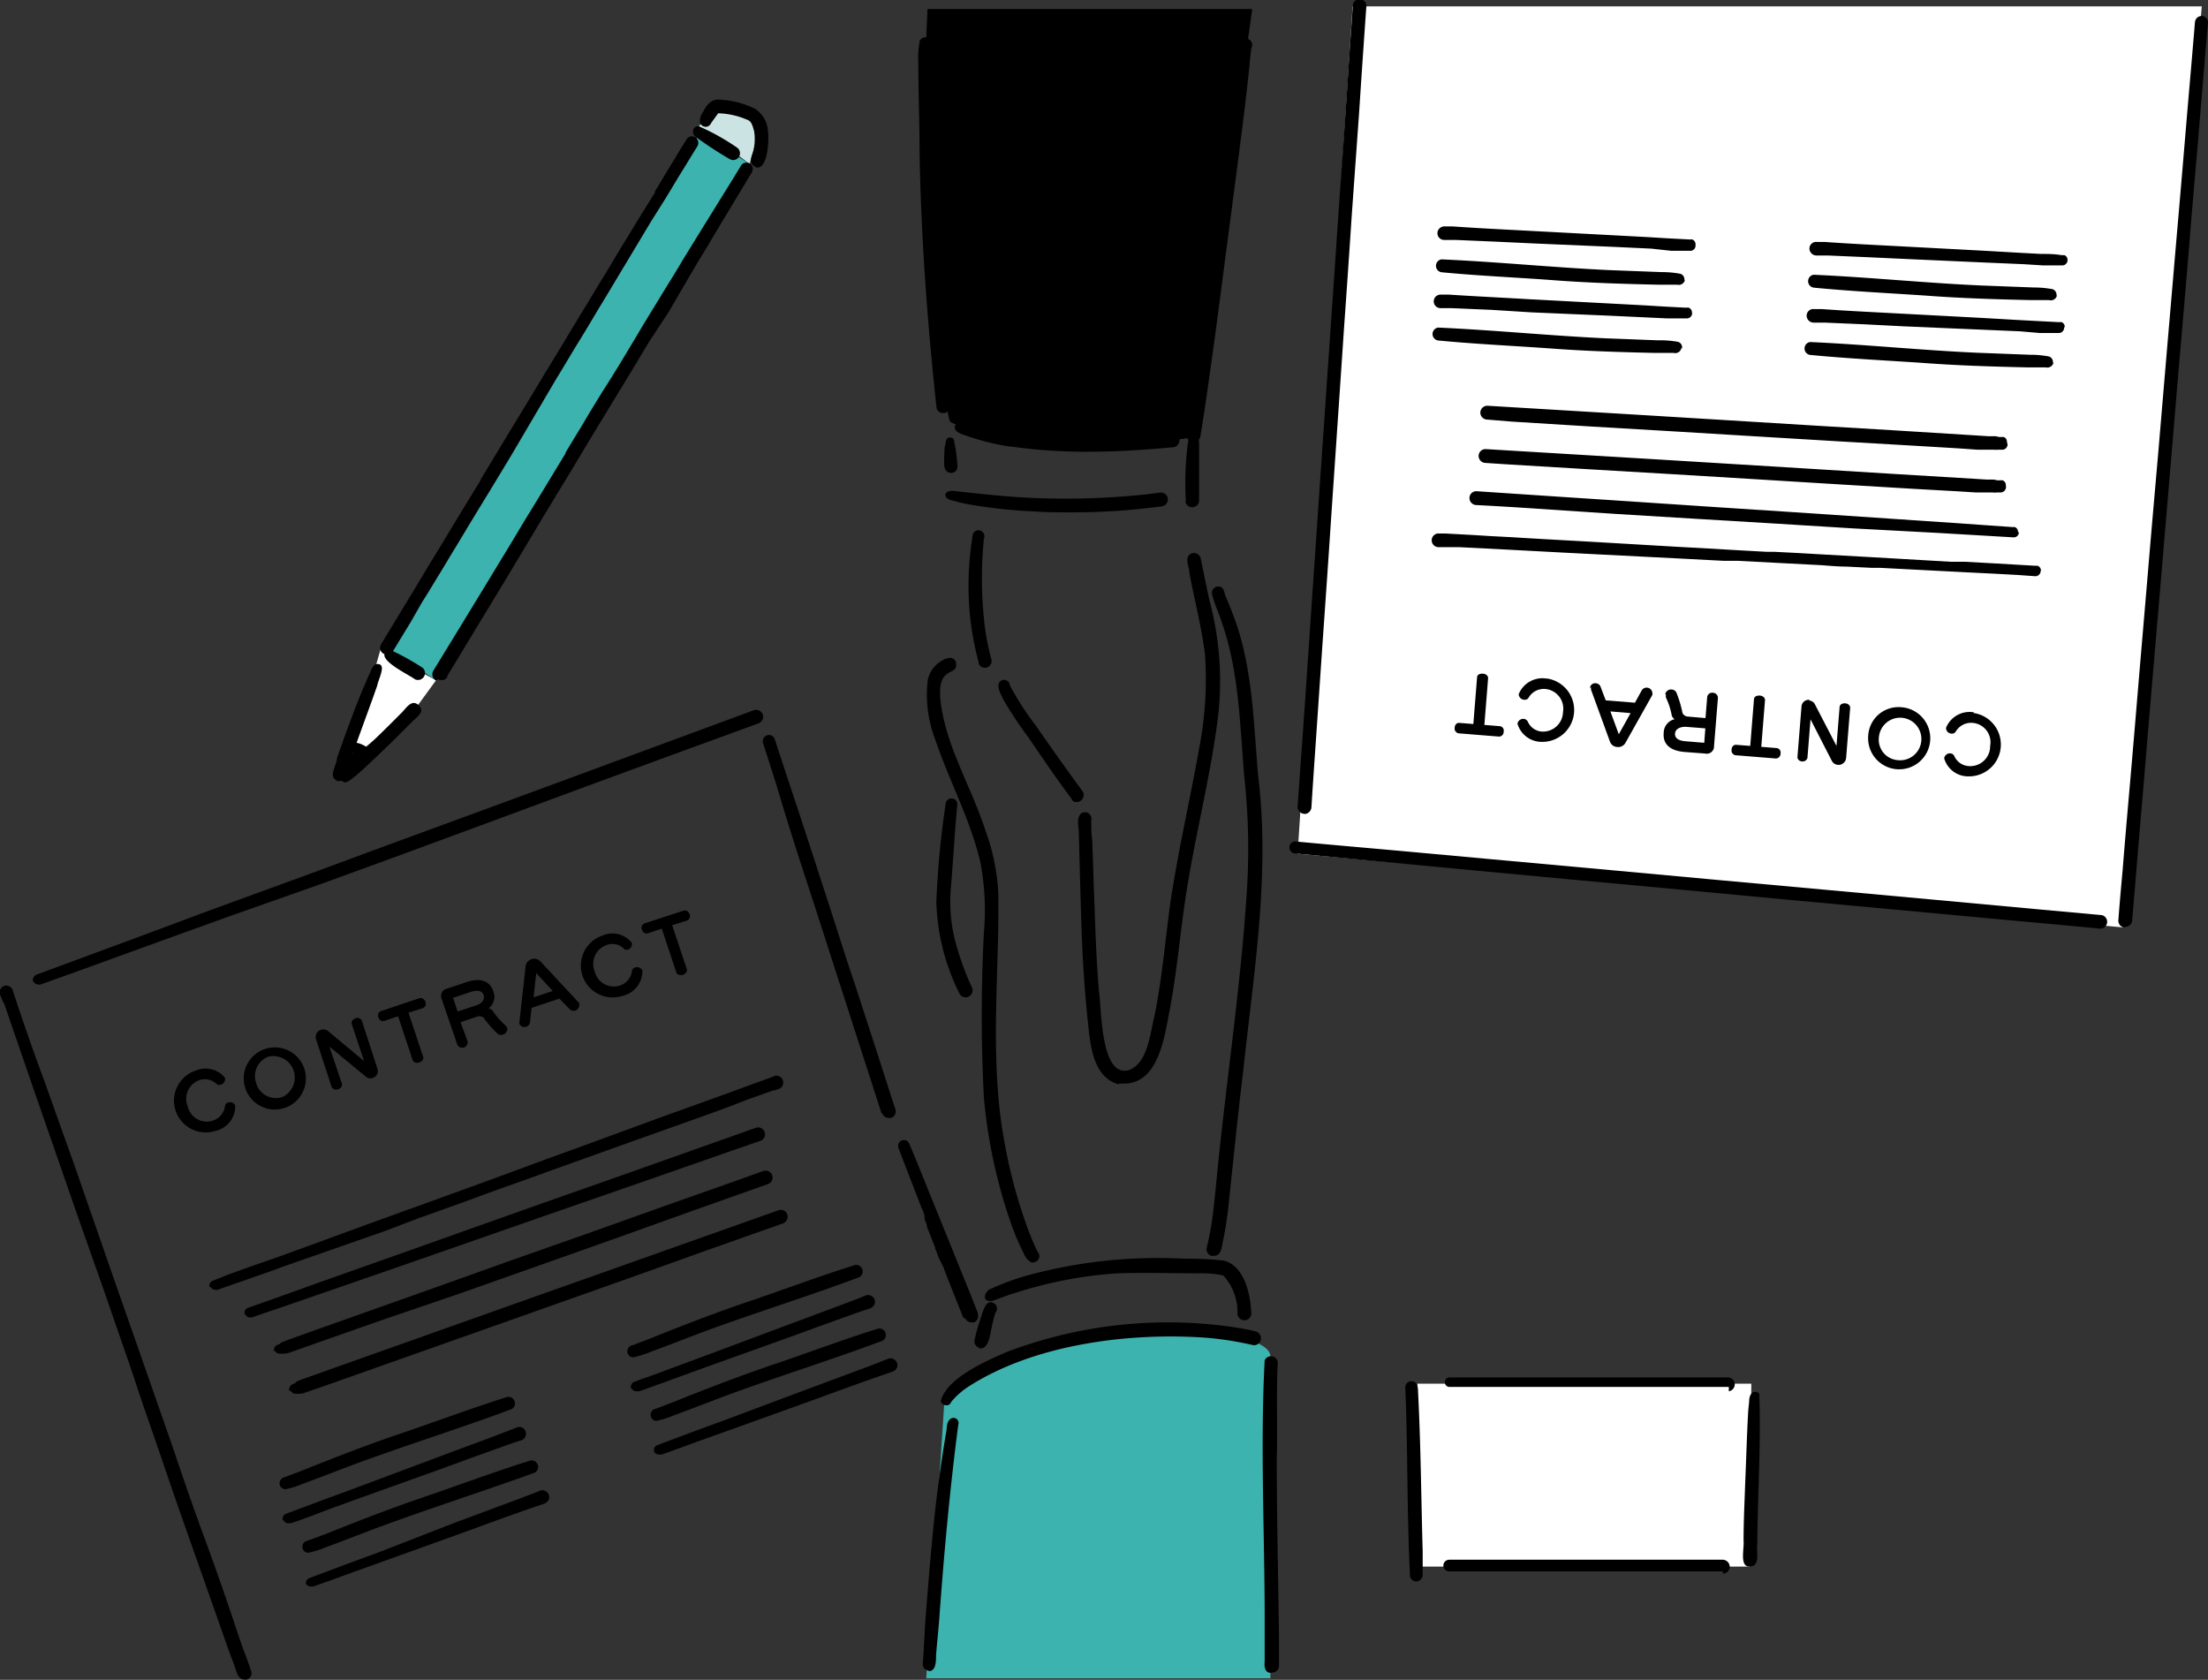 <svg xmlns="http://www.w3.org/2000/svg" xmlns:xlink="http://www.w3.org/1999/xlink" viewBox="0 0 142.1 108.1"><rect x="0" y="0" width="142.1" height="108.1" fill="#333333" stroke="none"/><defs><style>.cls-1{fill:none;}.cls-2{clip-path:url(#clip-path);}.cls-3{fill:#3cb3af;}.cls-4{fill:#fff;}.cls-5{fill:#cbe4e3;}</style><clipPath id="clip-path" transform="translate(0 0)"><rect class="cls-1" width="142.1" height="108.1"/></clipPath></defs><g id="レイヤー_2" data-name="レイヤー 2"><g id="レイヤー_1-2" data-name="レイヤー 1"><g class="cls-2"><path class="cls-3" d="M81.76,108H59.61l1.21-18.47s5.49-3.27,9.29-3.57,11.26-.55,11.65,1.26Z" transform="translate(0 0)"/><path d="M59.61,2.41s.73,22.84,1.54,24.74c0,0,5,2.65,15.6,1L80.59.58H59.69Z" transform="translate(0 0)"/><polygon class="cls-4" points="87.05 0.41 141.7 0.41 136.75 59.69 83.51 54.94 87.05 0.41"/><polygon class="cls-4" points="112.62 100.81 91.22 100.81 91.22 89.04 112.71 89.04 112.62 100.81"/><polygon class="cls-4" points="26.93 45.33 28.06 43.78 24.48 41.82 22.45 48.93 26.93 45.33"/><polygon class="cls-3" points="25.26 40.96 45.04 8.58 48.24 10.54 28.06 43.78 25.26 41.89 25.26 40.96"/><polygon class="cls-5" points="44.97 8.12 46.13 7.04 48.64 7.3 48.64 9.21 48.24 10.54 44.97 8.12"/><path d="M60.27,26.22c-.59-5.47-1-11-1.09-16.48,0-1.87-.08-3.73-.08-5.6a6.33,6.33,0,0,1,.09-1.51.41.41,0,0,1,.74.37c.06,5.52.16,11,.62,16.54.17,2.17.35,4.37.59,6.52a.43.43,0,0,1-.45.52.41.41,0,0,1-.42-.36" transform="translate(0 0)"/><path d="M65,28.74A15.61,15.61,0,0,1,62.08,28c-.34-.11-.82-.29-.56-.73.17-.24.43-.17.65-.05,4.29,1.25,8.83,1.06,13.24.68a.44.44,0,0,1,.1.88c-1.83.17-3.66.29-5.49.29a34.91,34.91,0,0,1-5-.34" transform="translate(0 0)"/><path d="M76.77,28.44a.44.44,0,0,1-.4-.48c.55-3.5,1-7,1.48-10.52s1-7.21,1.44-10.82c.12-1,.24-1.92.35-2.88.1-.4,0-1,.43-1.24a.4.4,0,0,1,.47.57c-.07.43-.1.87-.14,1.3-.34,3.19-.78,6.37-1.19,9.55-.48,3.58-.92,7.17-1.44,10.75-.16,1.14-.33,2.29-.52,3.43a.45.45,0,0,1-.44.35h0" transform="translate(0 0)"/><path d="M60.78,30.1a6.55,6.55,0,0,1,0-1c0-.15,0-.31.05-.46s0-.45.27-.48.31.15.32.32a9.35,9.35,0,0,1,.2,1.58.39.39,0,0,1-.41.37.4.4,0,0,1-.41-.34" transform="translate(0 0)"/><path d="M66.55,32.91a32.57,32.57,0,0,1-4.18-.45,10.92,10.92,0,0,1-1.13-.27.59.59,0,0,1-.36-.2c-.17-.37.3-.43.56-.39,1.93.21,3.87.43,5.81.47a49.31,49.31,0,0,0,5.83-.19q.78-.07,1.56-.18a.51.51,0,0,1,.34.08.45.45,0,0,1-.18.8,43,43,0,0,1-5.89.39c-.79,0-1.58,0-2.36-.06" transform="translate(0 0)"/><path d="M76.32,32.29a20.07,20.07,0,0,1,.15-3.95.36.36,0,0,1,.7.1c0,1.27,0,2.54,0,3.82a.45.45,0,0,1-.89,0" transform="translate(0 0)"/><path d="M63,42.68a18.67,18.67,0,0,1-.66-4.33,20.67,20.67,0,0,1,.26-3.93.38.38,0,0,1,.51-.27.4.4,0,0,1,.21.53,25.46,25.46,0,0,0,0,5.09,15.65,15.65,0,0,0,.48,2.65.43.43,0,0,1-.43.55.41.41,0,0,1-.39-.29" transform="translate(0 0)"/><path d="M69,51.45c-1-1.31-1.89-2.65-2.82-4A26.21,26.21,0,0,1,64.56,45c-.13-.31-.37-.68-.29-1a.37.37,0,0,1,.72.1,18.12,18.12,0,0,0,1.64,2.55c1,1.44,2,2.85,3.05,4.28a.45.45,0,0,1-.4.68.39.39,0,0,1-.32-.16" transform="translate(0 0)"/><path d="M72,69.78c-1.72-.47-1.84-2.67-2-4.14-.19-1.81-.31-3.63-.38-5.44-.08-2.2-.13-4.39-.19-6.59,0-.4-.17-.92.12-1.24a.42.42,0,0,1,.68.42c0,.42,0,.85.06,1.28.06,1.39.09,2.79.15,4.19.06,1.85.13,3.71.29,5.56.17,1.15.1,5.5,1.89,5.05,1.26-.42,1.39-2.38,1.68-3.5.48-2.38.68-4.73,1-7.13.49-3.39,1.29-6.75,1.88-10.12a23.17,23.17,0,0,0,.37-6c-.22-1.76-.67-3.49-1-5.23,0-.44-.42-1.13.21-1.3a.46.46,0,0,1,.52.37c.18.88.36,1.77.55,2.65a20,20,0,0,1,.47,8.19c-.49,3.5-1.36,6.94-1.92,10.44-.43,2.68-.63,5.39-1.15,8-.32,1.71-.75,4.49-2.9,4.49H72" transform="translate(0 0)"/><path d="M78,80.83a.46.46,0,0,1-.34-.54c.11-.46.21-.93.28-1.34.14-.86.22-1.73.31-2.59.6-6.38,1.6-12.73,2-19.13a42.35,42.35,0,0,0-.16-7.12c-.3-3.44-.33-6.86-1.48-10.13-.19-.59-.47-1.16-.61-1.76a.41.41,0,0,1,.49-.47c.26.06.29.29.34.5.24.58.48,1.15.69,1.75,1.11,3.19,1.16,6.59,1.45,9.92C81.76,56.31,80.67,62.69,80,69c-.33,2.7-.6,5.41-.89,8.12a25.23,25.23,0,0,1-.37,2.59c-.11.4-.09,1.1-.6,1.1H78" transform="translate(0 0)"/><path d="M66.31,81.18c-.24-.1-.35-.37-.46-.59a16.64,16.64,0,0,1-.78-1.84,33.73,33.73,0,0,1-1.75-8.12,101.31,101.31,0,0,1,0-10.6,16.55,16.55,0,0,0-.23-4.56c-.64-2.73-2-5.21-2.89-7.85a8,8,0,0,1-.49-3.87,1.87,1.87,0,0,1,.8-1.17c.3-.2.8-.43,1,0,.26,1.1-1.36,0-.94,2.83s2,5.36,2.88,8.12a13.61,13.61,0,0,1,.8,4c0,.6,0,1.2,0,1.8h0c-.07,4.8-.49,9.66.44,14.41a32.5,32.5,0,0,0,1.55,5.58c.17.42.34.85.55,1.25a.41.41,0,0,1,.1.3.42.42,0,0,1-.4.37.32.32,0,0,1-.14,0" transform="translate(0 0)"/><path d="M64.21,59.27h0v0" transform="translate(0 0)"/><path d="M61.74,63.92a14.1,14.1,0,0,1-1.48-5.85,57.39,57.39,0,0,1,.61-6.42.38.38,0,1,1,.73.22c-.16,1.7-.25,3.4-.39,5.1a10.23,10.23,0,0,0,.23,3.45,17.8,17.8,0,0,0,1.11,3.12.45.45,0,0,1-.42.64.43.43,0,0,1-.39-.26" transform="translate(0 0)"/><path d="M79.64,84.57a3.51,3.51,0,0,0-.91-2.49,6.58,6.58,0,0,0-1.6-.14c-1.74,0-3.48-.06-5.22,0a27.24,27.24,0,0,0-6.51,1.24c-.45.13-.88.3-1.32.46-.2.07-.43.15-.62,0s0-.61.31-.7a15.84,15.84,0,0,1,2.15-.81A31.92,31.92,0,0,1,76.22,81a21.66,21.66,0,0,1,2.55.12c1.34.37,1.7,2.17,1.76,3.38a.44.44,0,0,1-.44.46.45.45,0,0,1-.45-.42" transform="translate(0 0)"/><path d="M63,86.71a.39.39,0,0,1-.28-.46,10.54,10.54,0,0,1,.41-1.46c.13-.4.35-1.35.93-.85a.4.4,0,0,1,0,.54c-.1.31-.17.63-.25,1s-.19,1.29-.68,1.29H63" transform="translate(0 0)"/><path d="M60.57,90.11c.34-1.41,2.94-2.56,4.2-3.1a29.19,29.19,0,0,1,14.46-1.63c.53.08,1.06.17,1.58.3a.46.46,0,0,1,.33.54.44.44,0,0,1-.54.33,21.47,21.47,0,0,0-2.89-.46c-5-.37-11.21.4-15.49,3.21a4.94,4.94,0,0,0-1,.91.37.37,0,0,1-.22.22l-.1,0a.36.36,0,0,1-.36-.34" transform="translate(0 0)"/><path d="M81.78,107.65c-.37,0-.43-.41-.39-.72,0-.91,0-1.82,0-2.72,0-5.56-.29-11.14,0-16.67a.44.44,0,0,1,.84.23c-.1,2,0,4-.06,6,0,3.82.09,7.64.14,11.46,0,.68,0,1.35,0,2a.44.44,0,0,1-.44.4h0" transform="translate(0 0)"/><path d="M81.36,87.52v0s0,0,0,.06,0,0,0-.08" transform="translate(0 0)"/><path d="M59.75,107.5a.41.41,0,0,1-.36-.44c.06-.81.1-1.62.14-2.43.19-2.5.39-5,.66-7.49.18-1.64.42-3.28.69-4.91.08-.31,0-.73.31-.94a.33.33,0,0,1,.48.4c-.54,4.14-.92,8.3-1.22,12.47-.06.79-.15,1.58-.21,2.38,0,.35,0,1-.46,1h0" transform="translate(0 0)"/><path d="M90.74,101.32c-.2-4-.13-8-.3-12a.4.4,0,0,1,.75-.23,1.25,1.25,0,0,1,.07.43c.18,3.44.2,6.88.3,10.32,0,.48,0,1,0,1.45a.44.44,0,0,1-.39.48h0a.44.44,0,0,1-.44-.4" transform="translate(0 0)"/><path d="M111.26,89.25l-2.29,0-2.36,0-5.09,0-4.76,0-1.91,0h-.74l-.87,0a.31.31,0,0,1,0-.61c.45,0,.89,0,1.34,0h1.07l2.71,0,4.92,0,4.85,0h3.13a.45.45,0,0,1,0,.89Z" transform="translate(0 0)"/><path d="M112.21,99.14c0-1.19.06-2.38.1-3.57.07-1.59.11-3.18.2-4.78l.06-.6c0-.22.05-.52.29-.61a.33.33,0,0,1,.36.11c.12,3.2-.1,6.46-.13,9.68-.07.47.23,1.39-.47,1.44s-.35-1.19-.41-1.67" transform="translate(0 0)"/><path d="M110.87,101.12c-1.74,0-3.48,0-5.22,0H93.26a.38.38,0,0,1-.37-.38.38.38,0,0,1,.38-.37c1.76,0,3.51,0,5.26,0l5.69,0c1.76,0,3.51,0,5.27,0l1.39,0a.46.46,0,0,1,.44.45.44.44,0,0,1-.44.44Z" transform="translate(0 0)"/><path d="M135.16,59.76c-2.33-.23-4.67-.43-7-.65l-6.47-.6-6.82-.63-6.7-.63-7.33-.68L94,55.93l-6.65-.63-4-.38a.39.39,0,0,1-.37-.4.38.38,0,0,1,.4-.37c2.34.22,4.68.42,7,.63l6.67.61,7.12.65,6.52.6,6.7.61,7.11.65,6.83.63,3.84.35a.44.44,0,0,1,0,.88h0" transform="translate(0 0)"/><path d="M83.93,52.37a.45.45,0,0,1-.42-.47L84,45l.45-6.64q.25-3.6.49-7.18.24-3.42.47-6.82c.15-2.12.29-4.24.44-6.36.16-2.37.32-4.75.49-7.12s.32-4.6.47-6.9c.08-1.19.17-2.37.25-3.56a.44.44,0,1,1,.87.05q-.24,3.38-.46,6.76L87,13.78q-.24,3.65-.5,7.29-.21,3.16-.43,6.35c-.15,2.26-.31,4.52-.46,6.79s-.33,4.83-.5,7.25l-.45,6.59c-.09,1.3-.18,2.6-.26,3.9a.46.46,0,0,1-.45.43h0" transform="translate(0 0)"/><path d="M136.75,59.69a.44.44,0,0,1-.42-.46c.08-1.09.18-2.18.28-3.28.1-1.27.21-2.55.32-3.83q.33-3.73.64-7.47c.22-2.63.45-5.27.67-7.9s.43-5,.65-7.52l.63-7.44c.23-2.64.45-5.27.68-7.91s.45-5.32.68-8c.13-1.48.26-3,.38-4.45a.43.43,0,0,1,.44-.4.42.42,0,0,1,.4.43c-.22,2.45-.41,4.89-.62,7.34s-.43,5-.64,7.58-.43,5.09-.65,7.64l-.63,7.51c-.22,2.56-.43,5.11-.65,7.66l-.69,8.13c-.2,2.44-.41,4.89-.62,7.33l-.21,2.57c-.06.66-.11,1.32-.17,2h0v0h0a.44.44,0,0,1-.44.42Z" transform="translate(0 0)"/><path d="M15.3,107.81c-.65-1.88,0,0-.67-1.86l-2-5.68q-1.07-3-2.12-6.09c-.68-2-1.37-3.91-2-5.87l-2-5.78q-1.07-3-2.11-6t-2.12-6.1l-2-5.81C.15,64.39.09,64.21,0,64a.44.44,0,0,1,.26-.55.43.43,0,0,1,.55.25q1,3.06,2.13,6.1l2,5.61c.69,2,1.39,4,2.08,6l2.06,5.88,2.07,5.93q1,3,2.08,5.94t2.15,6.18c.67,1.91,0,0,.7,1.93a2.25,2.25,0,0,0,.08.24.44.44,0,0,1-.27.57.37.37,0,0,1-.15,0,.44.44,0,0,1-.42-.29" transform="translate(0 0)"/><path d="M2.13,63.19a.39.39,0,0,1,.24-.48l2.71-1,3.11-1.15,5.37-2L20,56.21l5-1.85,6.3-2.31,5.3-1.95,6.15-2.27,5.42-2,.35-.13a.46.46,0,0,1,.57.28.45.45,0,0,1-.28.57l-5.48,2-5.64,2.07-5.41,2L25.83,55l-5.1,1.86L14.66,59l-5.54,2c-2,.73-4,1.46-6,2.17l-.52.19-.12,0a.39.39,0,0,1-.36-.26" transform="translate(0 0)"/><path d="M56.74,71.67c-.56-1.75-1.13-3.49-1.69-5.24S53.94,63,53.37,61.22,52.24,57.71,51.68,56,50.53,52.4,50,50.62c-.29-.93-.59-1.86-.89-2.79a.41.41,0,0,1,.24-.51.4.4,0,0,1,.51.24c.57,1.76,1.16,3.52,1.74,5.28s1.13,3.48,1.7,5.22S54.4,61.54,55,63.28l1.74,5.36c.29.91.58,1.82.88,2.72a.46.46,0,0,1-.26.58l-.15,0a.45.45,0,0,1-.43-.29" transform="translate(0 0)"/><path d="M62,84.81c-.2-.48-.39-1-.58-1.45l-.66-1.68a.17.17,0,0,0,0-.05h0L60.44,81c-.08-.22-.17-.44-.26-.67h0v0a.39.39,0,0,1,0-.06l-.25-.63c-.09-.24-.19-.48-.28-.71v0l0,0h0l0-.1-.07-.18a1.67,1.67,0,0,1-.08-.2s0-.09,0-.13v0h0a1.17,1.17,0,0,0,0-.11h0v0l-.07-.17c0-.12-.09-.24-.13-.33h0s0,0,0,0h0l-.25-.65c-.41-1.06-.82-2.11-1.22-3.17v0a.38.38,0,0,1,.18-.49.37.37,0,0,1,.5.18c.15.37.31.73.46,1.1s.35.87.53,1.3c.3.76.61,1.52.92,2.28,0,0,0,0,0,0s0,0,0,0l2,4.94c.18.45.36.9.51,1.29l0,.07a.44.44,0,0,1-.23.53.39.39,0,0,1-.18,0,.43.43,0,0,1-.4-.25" transform="translate(0 0)"/><path d="M24.7,42.08a.47.47,0,0,1-.22-.26.49.49,0,0,1,.06-.39l.21-.34.16-.27v0h0l.78-1.28c.27-.45.54-.9.82-1.35l.93-1.55,1.09-1.79h0l1.16-1.92c.42-.68.83-1.37,1.23-2l0-.05h0l1.27-2.1c.46-.77.93-1.53,1.39-2.29,0,0,0,0,0,0h0L35,24.14h0l0,0h0l1.34-2.2h0v0h0v0h0c.43-.73.87-1.45,1.31-2.17s.84-1.4,1.27-2.09.76-1.28,1.12-1.86l1.11-1.82h0l0,0,1-1.61h0a.35.35,0,0,0,0-.08l.15-.24.55-.92,0,0h0l0,0,.29-.47.32-.53.27-.45c.07-.11.14-.22.17-.28L44.17,9a.4.4,0,0,1,.55-.18.43.43,0,0,1,.18.56l-1.23,2-.77,1.28-1,1.59v0l0,0-3,5-.45.74c-.43.73-.87,1.46-1.29,2.14s-.9,1.51-1.36,2.25v0h0L32.9,29.31l-1.24,2.05-1.22,2-1.15,1.91c-.37.6-.72,1.2-1.09,1.8s-.65,1.09-1,1.62h0L26.45,40,25.3,41.89a.47.47,0,0,1-.26.22l-.14,0a.46.46,0,0,1-.2-.05" transform="translate(0 0)"/><path d="M26.7,43.71c-.39-.3-2.24-1.15-1.93-1.7.19-.34.59-.06.85.05a16.81,16.81,0,0,1,1.59.92.45.45,0,0,1-.51.73" transform="translate(0 0)"/><path d="M47,10.26a23.94,23.94,0,0,1-2.18-1.42c-.33-.2-.3-.72.14-.72a14.5,14.5,0,0,1,2.49,1.39.44.44,0,0,1-.45.75" transform="translate(0 0)"/><path d="M28.06,43.79a.51.51,0,0,1-.22-.26.49.49,0,0,1,.06-.39q1.5-2.45,3-4.91l2-3.29c.36-.6.72-1.21,1.09-1.81s.83-1.36,1.22-2,.79-1.31,1.18-1.94l0-.05h0c.38-.65.78-1.28,1.16-1.92h0l0,0c.39-.67.8-1.33,1.21-2C39.55,24,40.3,22.74,41,21.57c.37-.63.75-1.25,1.1-1.82s.73-1.2,1.1-1.79.66-1.11,1-1.65c1-1.63,2-3.23,3-4.85l.5-.82a.41.41,0,0,1,.74.16.45.45,0,0,1-.07.32c-.6,1-1.21,2-1.81,3l-.67,1.12,0,0c-.29.5-.6,1-.87,1.44l-1,1.7h0l0,0-1,1.72h0L41.77,22v0h0c-.73,1.22-1.46,2.43-2.2,3.64-.41.67-.81,1.34-1.22,2h0v0l-1.2,2c-.39.65-.78,1.3-1.15,1.9l-1.21,2c-1,1.68-2,3.35-3,5-.76,1.25-1.52,2.5-2.24,3.7l-.76,1.25,0,0h0l0,.06a.42.42,0,0,1-.26.21.31.31,0,0,1-.13,0,.54.54,0,0,1-.21-.05" transform="translate(0 0)"/><path d="M21.69,50.24c-.61-.28,0-1,0-1.47.35-1,.73-2.06,1.12-3.08.28-.73.58-1.46.9-2.18.17-.28.25-.88.69-.77s-.06,1-.13,1.4c-.38,1.1-.79,2.18-1.18,3.27-.24.67-.48,1.33-.71,2-.12.35-.22,1-.73.83" transform="translate(0 0)"/><path d="M23.3,48.88c-.28-.17-.69-.34-.73-.71,0-.69.84-.25,1.17,0a.44.44,0,0,1-.44.75" transform="translate(0 0)"/><path d="M22.11,50.3a.37.37,0,0,1-.27-.47,7.1,7.1,0,0,1,1-1l1.27-1.25c.56-.54,1.11-1.08,1.66-1.64.32-.27.68-1,1.16-.57s-.12.78-.39,1.06l-1.22,1.22c-.79.76-1.57,1.53-2.4,2.25-.25.17-.49.48-.82.44" transform="translate(0 0)"/><path d="M22.79,49.36c-.5,0-.27-.84.18-.62a.33.33,0,0,1-.18.62" transform="translate(0 0)"/><path d="M22.75,49.45c-.61-.15-.18-1.1.34-.76a.43.43,0,0,1-.34.76" transform="translate(0 0)"/><path d="M22.55,48.78a.38.38,0,1,1,.75.09.38.38,0,0,1-.75-.09" transform="translate(0 0)"/><path d="M48.61,10.72c-.41-.16-.29-.55-.17-.87a3.11,3.11,0,0,0,.09-1.42c-.09-.28-.14-.64-.46-.73a5,5,0,0,0-1.85-.41l-.45.62a.4.4,0,0,1-.23.23.39.39,0,0,1-.47-.2.83.83,0,0,1,.15-.69c.21-.41.5-.85,1-.84A5.71,5.71,0,0,1,48.59,7a1.84,1.84,0,0,1,.83,1.42c.09.52,0,2.61-.81,2.34" transform="translate(0 0)"/><path d="M13.5,82.86a.34.34,0,0,1,.18-.44L14.74,82l1.39-.5L18,80.85,23.07,79l.51-.19,1.52-.55c.5-.18,1-.37,1.5-.54l5.07-1.84.84-.31,2.71-1,2.4-.87L42.25,72,47,70.29l1.55-.57.61-.22c.21-.08.43-.15.64-.24a.43.43,0,0,1,.57.23.44.44,0,0,1-.28.6l-.26.08-.07,0-1.72.61L47,71.19l-1.26.46L40.8,73.41l-5,1.79c-1,.36-2,.73-3,1.08l-1.51.54-1,.37-.46.17-1.48.53-1.46.52L25.35,79c-.51.19-1,.38-1.53.55L19.1,81.2l-.86.3c-.64.24-1.27.47-1.87.67L14,83a.31.31,0,0,1-.13,0,.33.33,0,0,1-.32-.21" transform="translate(0 0)"/><path d="M15.76,84.6a.33.33,0,0,1,.18-.43l2.25-.8,2.42-.87,5.12-1.81L30.48,79l4.57-1.62,5-1.76,4.83-1.71,3.75-1.33a.44.44,0,0,1,.32.83c-1.61.55-3.22,1.12-4.83,1.68l-4.77,1.66-4.67,1.62-5.07,1.77-4.94,1.72-4.8,1.66-1.74.6c-.64.22-1.28.43-1.92.66l-.12,0a.31.31,0,0,1-.3-.21" transform="translate(0 0)"/><path d="M17.65,87a.36.36,0,0,1,.19-.45l.16-.06h0l.07-.07a.55.55,0,0,1,.19-.09l.23-.09.8-.29,1.2-.43,2.54-.9,4.76-1.69,4.87-1.74,5-1.76,5.13-1.83,4.87-1.72,1.45-.52a.45.45,0,0,1,.58.25.45.45,0,0,1-.25.58l-4.88,1.73-5,1.79-4.8,1.7-5.06,1.79L24.6,84.94l-4.86,1.71-.73.26-.38.13a1.09,1.09,0,0,1-.3.07h-.09l-.11,0,0,0-.13,0a.36.36,0,0,1-.32-.21" transform="translate(0 0)"/><path d="M18.63,89.53a.36.36,0,0,1,.19-.45L19,89h0a.3.3,0,0,1,.08-.08.56.56,0,0,1,.19-.09l.22-.09.8-.28,1.2-.43L24,87.14l4.76-1.69,4.87-1.73,5-1.77,5.13-1.82,4.88-1.73,1.44-.51a.44.44,0,0,1,.58.24.46.46,0,0,1-.25.59l-4.87,1.72-5,1.79-4.8,1.7-5.06,1.79-5.06,1.79-4.86,1.72-.73.25-.38.13a1.11,1.11,0,0,1-.3.08h-.09l-.11,0h0l-.13,0a.36.36,0,0,1-.32-.21" transform="translate(0 0)"/><path d="M18,95.54a.41.41,0,0,1,.35-.49l1.15-.44c2.09-.84,4.18-1.65,6.31-2.37s4.53-1.62,6.82-2.34a.42.42,0,0,1,.29.78c-3.37,1.26-6.8,2.32-10.17,3.57-1.07.4-2.13.82-3.2,1.21a6.2,6.2,0,0,1-1.15.37.39.39,0,0,1-.4-.29" transform="translate(0 0)"/><path d="M18.22,97.86a.33.33,0,0,1,.17-.44l.5-.19.65-.24,1.2-.45,2.2-.81,4.81-1.8,2.41-.9c.81-.3,1.61-.59,2.4-.9.23-.08.46-.18.69-.27a.43.43,0,0,1,.57.24.44.44,0,0,1-.29.59l-.47.15c-1.59.56-3.18,1.14-4.76,1.72l-5,1.79-2.13.77L20,97.57c-.42.15-.84.31-1.26.45l-.07,0-.12,0a.31.31,0,0,1-.3-.2" transform="translate(0 0)"/><path d="M19.47,99.63a.4.4,0,0,1,.34-.49L21,98.7c2.08-.84,4.18-1.65,6.3-2.37,2.28-.78,4.53-1.62,6.82-2.34a.42.42,0,0,1,.29.78C31,96,27.58,97.09,24.21,98.34c-1.07.4-2.13.82-3.19,1.21a6.56,6.56,0,0,1-1.16.37.38.38,0,0,1-.39-.29" transform="translate(0 0)"/><path d="M19.71,102a.34.34,0,0,1,.18-.44l.49-.19.66-.24,1.19-.45,2.2-.81L29.24,98l2.42-.9c.8-.3,1.6-.59,2.4-.9.23-.08.45-.17.68-.27a.45.45,0,0,1,.57.24.4.4,0,0,1,0,.34.49.49,0,0,1-.28.25l-.47.16c-1.6.55-3.18,1.13-4.77,1.71l-5,1.8-2.12.76-1.23.45-1.27.45-.06,0-.12,0a.33.33,0,0,1-.31-.2" transform="translate(0 0)"/><path d="M40.38,87.05a.41.41,0,0,1,.35-.49l1.15-.44c2.09-.84,4.18-1.65,6.31-2.37s4.52-1.62,6.82-2.34a.42.42,0,0,1,.29.78c-3.37,1.26-6.81,2.32-10.18,3.57-1.06.4-2.12.82-3.19,1.21a6.45,6.45,0,0,1-1.15.37.38.38,0,0,1-.4-.29" transform="translate(0 0)"/><path d="M40.62,89.37a.35.35,0,0,1,.18-.44l.5-.19L42,88.5l1.2-.45,2.19-.81,4.82-1.8,2.41-.9c.8-.3,1.6-.59,2.4-.9.23-.08.46-.18.68-.27a.45.45,0,0,1,.58.24.47.47,0,0,1,0,.33.5.5,0,0,1-.29.26l-.47.15c-1.59.56-3.18,1.14-4.77,1.72l-5,1.79-2.12.77-1.23.45c-.42.15-.84.31-1.27.45l-.06,0-.12,0a.34.34,0,0,1-.31-.2" transform="translate(0 0)"/><path d="M41.88,91.14a.4.4,0,0,1,.34-.49l1.15-.44c2.09-.84,4.18-1.65,6.31-2.37s4.53-1.62,6.82-2.34a.42.42,0,0,1,.29.78c-3.37,1.26-6.8,2.32-10.17,3.57-1.07.4-2.13.82-3.2,1.21a6.2,6.2,0,0,1-1.15.37.37.37,0,0,1-.39-.29" transform="translate(0 0)"/><path d="M42.12,93.46A.33.33,0,0,1,42.3,93l.49-.19.65-.24,1.2-.45,2.2-.81,4.81-1.8,2.42-.9c.8-.3,1.6-.59,2.4-.9l.68-.27a.45.45,0,0,1,.57.24.4.4,0,0,1,0,.34.48.48,0,0,1-.29.25l-.46.16c-1.6.55-3.18,1.13-4.77,1.71l-5,1.8-2.13.76-1.23.45c-.42.15-.84.31-1.26.45l-.07,0-.11,0a.33.33,0,0,1-.31-.2" transform="translate(0 0)"/><path d="M13.88,72.77a2,2,0,0,1-1.28-3.88,1.61,1.61,0,0,1,1.88.47.38.38,0,0,1-.26.44.29.29,0,0,1-.31-.07,1.08,1.08,0,0,0-1.11-.21,1.27,1.27,0,0,0-.72,1.67,1.25,1.25,0,0,0,1.59.93,1.14,1.14,0,0,0,.81-.93.26.26,0,0,1,.2-.24.36.36,0,0,1,.46.2,1.62,1.62,0,0,1-1.26,1.62" transform="translate(0 0)"/><path d="M18.34,71.29a2,2,0,1,1,1.23-2.56,2,2,0,0,1-1.23,2.56M17.26,68a1.34,1.34,0,0,0-.77,1.71,1.32,1.32,0,0,0,1.64.9A1.38,1.38,0,0,0,17.26,68" transform="translate(0 0)"/><path d="M24,69.37a.46.46,0,0,1-.45-.08L21.2,67.35,22,69.72a.3.3,0,0,1-.24.37.31.31,0,0,1-.42-.15l-1-3.06a.48.48,0,0,1,.32-.61.46.46,0,0,1,.44.07l2.33,1.94-.79-2.37c-.06-.18.08-.32.24-.38a.31.31,0,0,1,.41.16l1,3.08a.46.46,0,0,1-.32.6" transform="translate(0 0)"/><path d="M26.29,65.17,27.23,68c.06.17-.08.31-.25.37s-.36,0-.42-.14l-.94-2.83-.9.3c-.17.06-.31-.07-.37-.23s0-.35.16-.4L27,64.23a.31.31,0,0,1,.37.24.29.29,0,0,1-.15.4Z" transform="translate(0 0)"/><path d="M32.64,66.12a.38.38,0,0,1-.26.45A.35.35,0,0,1,32,66.5a7.44,7.44,0,0,1-.87-1,.41.41,0,0,0-.39-.09l-1.1.37L30.09,67a.35.35,0,0,1-.66.22l-1-2.92a.48.48,0,0,1,.34-.68l1.26-.42c.89-.29,1.49-.09,1.72.6a.93.93,0,0,1-.31,1.09.48.48,0,0,1,.26.14,4.42,4.42,0,0,0,.79.92.36.36,0,0,1,.12.16M30.3,63.83l-1.14.38.29.88,1.22-.4c.38-.13.54-.41.45-.67s-.38-.33-.82-.19" transform="translate(0 0)"/><path d="M37.27,64.62a.36.36,0,0,1-.61.32L36,64.26l-1.79.6-.1.92a.36.36,0,0,1-.68.11.35.35,0,0,1,0-.15l.39-3.51a.56.56,0,0,1,1-.32l2.41,2.59a.28.28,0,0,1,.08.12m-2.8-2-.17,1.56,1.23-.41Z" transform="translate(0 0)"/><path d="M40.07,64.08a2,2,0,0,1-1.29-3.88,1.59,1.59,0,0,1,1.88.47.37.37,0,0,1-.25.44A.28.28,0,0,1,40.1,61,1.05,1.05,0,0,0,39,60.83a1.28,1.28,0,0,0-.73,1.67,1.26,1.26,0,0,0,1.59.93,1.13,1.13,0,0,0,.81-.93.27.27,0,0,1,.2-.24.38.38,0,0,1,.47.19,1.62,1.62,0,0,1-1.26,1.63" transform="translate(0 0)"/><path d="M43.26,59.54l.94,2.82c.06.17-.09.31-.25.37s-.37,0-.42-.14l-.94-2.83-.9.3a.3.3,0,0,1-.37-.23.3.3,0,0,1,.16-.41L44,58.6a.3.3,0,0,1,.37.23.3.3,0,0,1-.16.41Z" transform="translate(0 0)"/><path d="M131.33,36.74a.34.34,0,0,1-.34.34L129.86,37l-1.48-.08-2-.1-5.4-.28-.54,0-1.61-.08c-.53,0-1.07-.05-1.6-.09l-5.38-.28-.9,0-2.88-.15-2.55-.13-4.92-.25-5.07-.27-1.64-.08-.65,0-.69,0a.44.44,0,1,1,.06-.88l.27,0H93l1.83.1,1.13.07,1.34.07c1.74.11,3.48.2,5.23.3l5.29.31c1.06.06,2.13.11,3.19.18l1.6.09,1.09.06c.18,0,.35,0,.5,0l1.56.08,1.55.09,1.61.09,1.61.09,5,.29.91,0,2,.11,2.57.15a.31.31,0,0,1,.13,0,.33.33,0,0,1,.21.31" transform="translate(0 0)"/><path d="M129.93,34.26a.33.33,0,0,1-.34.32l-2.38-.14-2.57-.15L119.22,34l-5-.31-4.84-.29-5.26-.32L99,32.74c-1.32-.09-2.65-.17-4-.24a.45.45,0,0,1-.43-.46.44.44,0,0,1,.45-.43l5.11.34,5,.33,4.94.33,5.36.35,5.22.35,5.06.34,1.84.13,2,.14a.27.27,0,0,1,.12,0,.31.31,0,0,1,.2.31" transform="translate(0 0)"/><path d="M129.1,31.35a.35.35,0,0,1-.35.34h-.17l-.1,0a.5.5,0,0,1-.21,0H128l-.84,0-1.28-.08-2.68-.15-5-.3L113,30.84l-5.27-.32-5.44-.32-5.16-.31-1.53-.1a.45.45,0,0,1-.44-.45.44.44,0,0,1,.46-.44l5.16.31,5.33.32,5.08.31,5.37.33,5.35.33,5.14.31.78.05.4,0a1,1,0,0,1,.3.05l.09,0h.14a.27.27,0,0,1,.12,0,.32.32,0,0,1,.21.32" transform="translate(0 0)"/><path d="M129.2,28.6a.34.34,0,0,1-.34.34h-.18l-.1,0a.74.74,0,0,1-.21,0h-.25l-.84,0L126,28.85l-2.68-.16-5-.29-5.16-.31-5.27-.32-5.44-.32-5.16-.32L95.71,27a.45.45,0,0,1-.44-.45.45.45,0,0,1,.46-.44l5.16.31,5.33.32,5.08.31,5.37.33,5.35.32,5.14.32.78.05.4,0a1,1,0,0,1,.3.05l.09,0,.1,0h0l.12,0a.32.32,0,0,1,.21.32" transform="translate(0 0)"/><path d="M132.16,23.32a.41.41,0,0,1-.51.32l-1.24,0c-2.24-.05-4.48-.12-6.72-.29-2.4-.16-4.8-.28-7.2-.51a.42.42,0,0,1,0-.83c3.59.16,7.17.53,10.76.69l3.41.13a6.41,6.41,0,0,1,1.21.11.39.39,0,0,1,.25.42" transform="translate(0 0)"/><path d="M132.84,21.09a.34.34,0,0,1-.33.34l-.53,0-.7,0L130,21.32l-2.34-.1L122.53,21,120,20.87l-2.56-.11h-.74a.45.45,0,0,1-.43-.44.43.43,0,0,1,.49-.43l.49,0c1.69.12,3.38.2,5.06.29l5.28.28,2.25.13,1.31.07,1.34.07h.07a.27.27,0,0,1,.12,0,.32.32,0,0,1,.2.3" transform="translate(0 0)"/><path d="M132.38,19a.4.4,0,0,1-.51.31l-1.23,0c-2.25-.05-4.49-.12-6.73-.29-2.4-.16-4.8-.28-7.19-.51a.42.42,0,0,1,0-.83c3.59.16,7.17.53,10.76.69l3.42.13a6.38,6.38,0,0,1,1.2.11.39.39,0,0,1,.25.43" transform="translate(0 0)"/><path d="M133.06,16.74a.34.34,0,0,1-.33.34l-.53,0-.7,0L130.22,17l-2.33-.1-5.14-.23-2.57-.12-2.56-.11h-.73a.45.45,0,0,1-.44-.44.43.43,0,0,1,.49-.43l.5,0c1.68.12,3.37.2,5.06.29l5.27.28,2.26.13,1.3.07c.45,0,.9,0,1.34.08h.07l.12,0a.32.32,0,0,1,.2.3" transform="translate(0 0)"/><path d="M108.21,22.39a.4.4,0,0,1-.5.32l-1.24,0c-2.25-.05-4.49-.12-6.73-.29-2.4-.17-4.8-.28-7.19-.51a.42.42,0,0,1,0-.83c3.59.16,7.17.52,10.76.69l3.41.13A6.3,6.3,0,0,1,108,22a.37.37,0,0,1,.25.42" transform="translate(0 0)"/><path d="M108.9,20.16a.34.34,0,0,1-.34.33H108l-.69,0-1.28-.06-2.34-.11-5.14-.22L96,19.94l-2.56-.11-.73,0a.44.44,0,0,1-.44-.43.48.48,0,0,1,.13-.32.49.49,0,0,1,.37-.12l.49,0c1.68.11,3.37.19,5.06.29l5.28.28,2.25.12,1.3.08,1.35.07h.06a.24.24,0,0,1,.12,0,.33.33,0,0,1,.21.3" transform="translate(0 0)"/><path d="M108.44,18a.41.41,0,0,1-.51.32l-1.24,0c-2.24-.05-4.49-.12-6.73-.29s-4.8-.28-7.19-.51a.42.42,0,0,1,0-.83c3.59.16,7.17.52,10.76.69l3.41.13a6.48,6.48,0,0,1,1.21.11.38.38,0,0,1,.25.42" transform="translate(0 0)"/><path d="M109.12,15.81a.33.33,0,0,1-.33.33h-.53l-.7,0L106.28,16l-2.34-.11-5.13-.22-2.57-.12-2.56-.11-.74,0a.43.43,0,0,1-.43-.43.4.4,0,0,1,.13-.31.45.45,0,0,1,.36-.13l.49,0c1.69.12,3.37.2,5.06.29l5.28.28,2.25.12,1.31.08,1.34.07h.07a.2.2,0,0,1,.11,0,.33.33,0,0,1,.21.3" transform="translate(0 0)"/><path d="M127,45.88a2.05,2.05,0,0,1-.33,4.08,1.6,1.6,0,0,1-1.55-1.17.38.38,0,0,1,.41-.31.3.3,0,0,1,.25.19,1.09,1.09,0,0,0,.94.63A1.28,1.28,0,0,0,128.08,48a1.25,1.25,0,0,0-1.1-1.48,1.15,1.15,0,0,0-1.11.55.28.28,0,0,1-.28.14.37.37,0,0,1-.35-.37,1.63,1.63,0,0,1,1.8-1" transform="translate(0 0)"/><path d="M122.35,45.51a2,2,0,1,1-2.12,1.87,1.95,1.95,0,0,1,2.12-1.87m-.27,3.4a1.37,1.37,0,1,0-1.16-1.47,1.32,1.32,0,0,0,1.16,1.47" transform="translate(0 0)"/><path d="M116.42,45.08a.44.44,0,0,1,.38.24L118.19,48l.2-2.49c0-.18.19-.26.36-.25s.34.13.32.31l-.26,3.21a.49.49,0,0,1-.91.2l-1.38-2.69-.2,2.49A.32.32,0,0,1,116,49c-.17,0-.34-.12-.32-.31l.26-3.23a.46.46,0,0,1,.53-.42" transform="translate(0 0)"/><path d="M112.64,48l.24-3c0-.18.2-.25.37-.24s.35.12.34.3l-.24,3,1,.08a.29.29,0,0,1,.24.35.31.31,0,0,1-.3.32l-2.6-.21a.31.31,0,0,1-.25-.36c0-.17.12-.33.31-.31Z" transform="translate(0 0)"/><path d="M107.17,44.68a.38.38,0,0,1,.42-.31.36.36,0,0,1,.3.2,7.43,7.43,0,0,1,.39,1.31.4.4,0,0,0,.32.23l1.16.1.11-1.35a.32.32,0,0,1,.37-.28.33.33,0,0,1,.32.34L110.31,48a.47.47,0,0,1-.58.49l-1.32-.1c-.93-.08-1.4-.5-1.34-1.22a.92.92,0,0,1,.7-.89.47.47,0,0,1-.18-.23,4.44,4.44,0,0,0-.37-1.15.37.37,0,0,1,0-.2m1.26,3,1.2.1.07-.93-1.27-.1c-.4,0-.66.16-.68.44s.22.46.68.49" transform="translate(0 0)"/><path d="M102.33,44.25a.33.33,0,0,1,.38-.28.34.34,0,0,1,.3.23l.33.87,1.88.15.44-.8a.37.37,0,0,1,.68.16.48.48,0,0,1,0,.14l-1.73,3.08a.53.53,0,0,1-.53.27.52.52,0,0,1-.47-.35l-1.21-3.32a.26.26,0,0,1,0-.15m1.78,3,.76-1.36-1.3-.11Z" transform="translate(0 0)"/><path d="M99.54,43.66a2.05,2.05,0,0,1-.33,4.08,1.62,1.62,0,0,1-1.55-1.17.38.38,0,0,1,.41-.31.33.33,0,0,1,.26.19,1.07,1.07,0,0,0,.93.63,1.29,1.29,0,0,0,1.33-1.26,1.27,1.27,0,0,0-1.11-1.48,1.13,1.13,0,0,0-1.1.55.28.28,0,0,1-.28.14.37.37,0,0,1-.36-.36,1.64,1.64,0,0,1,1.8-1" transform="translate(0 0)"/><path d="M94.82,46.59l.24-3c0-.18.2-.25.37-.24s.35.12.34.3l-.24,3,1,.08a.29.29,0,0,1,.24.36.3.3,0,0,1-.3.31l-2.6-.21a.31.31,0,0,1-.25-.36c0-.17.12-.33.31-.31Z" transform="translate(0 0)"/></g></g></g></svg>